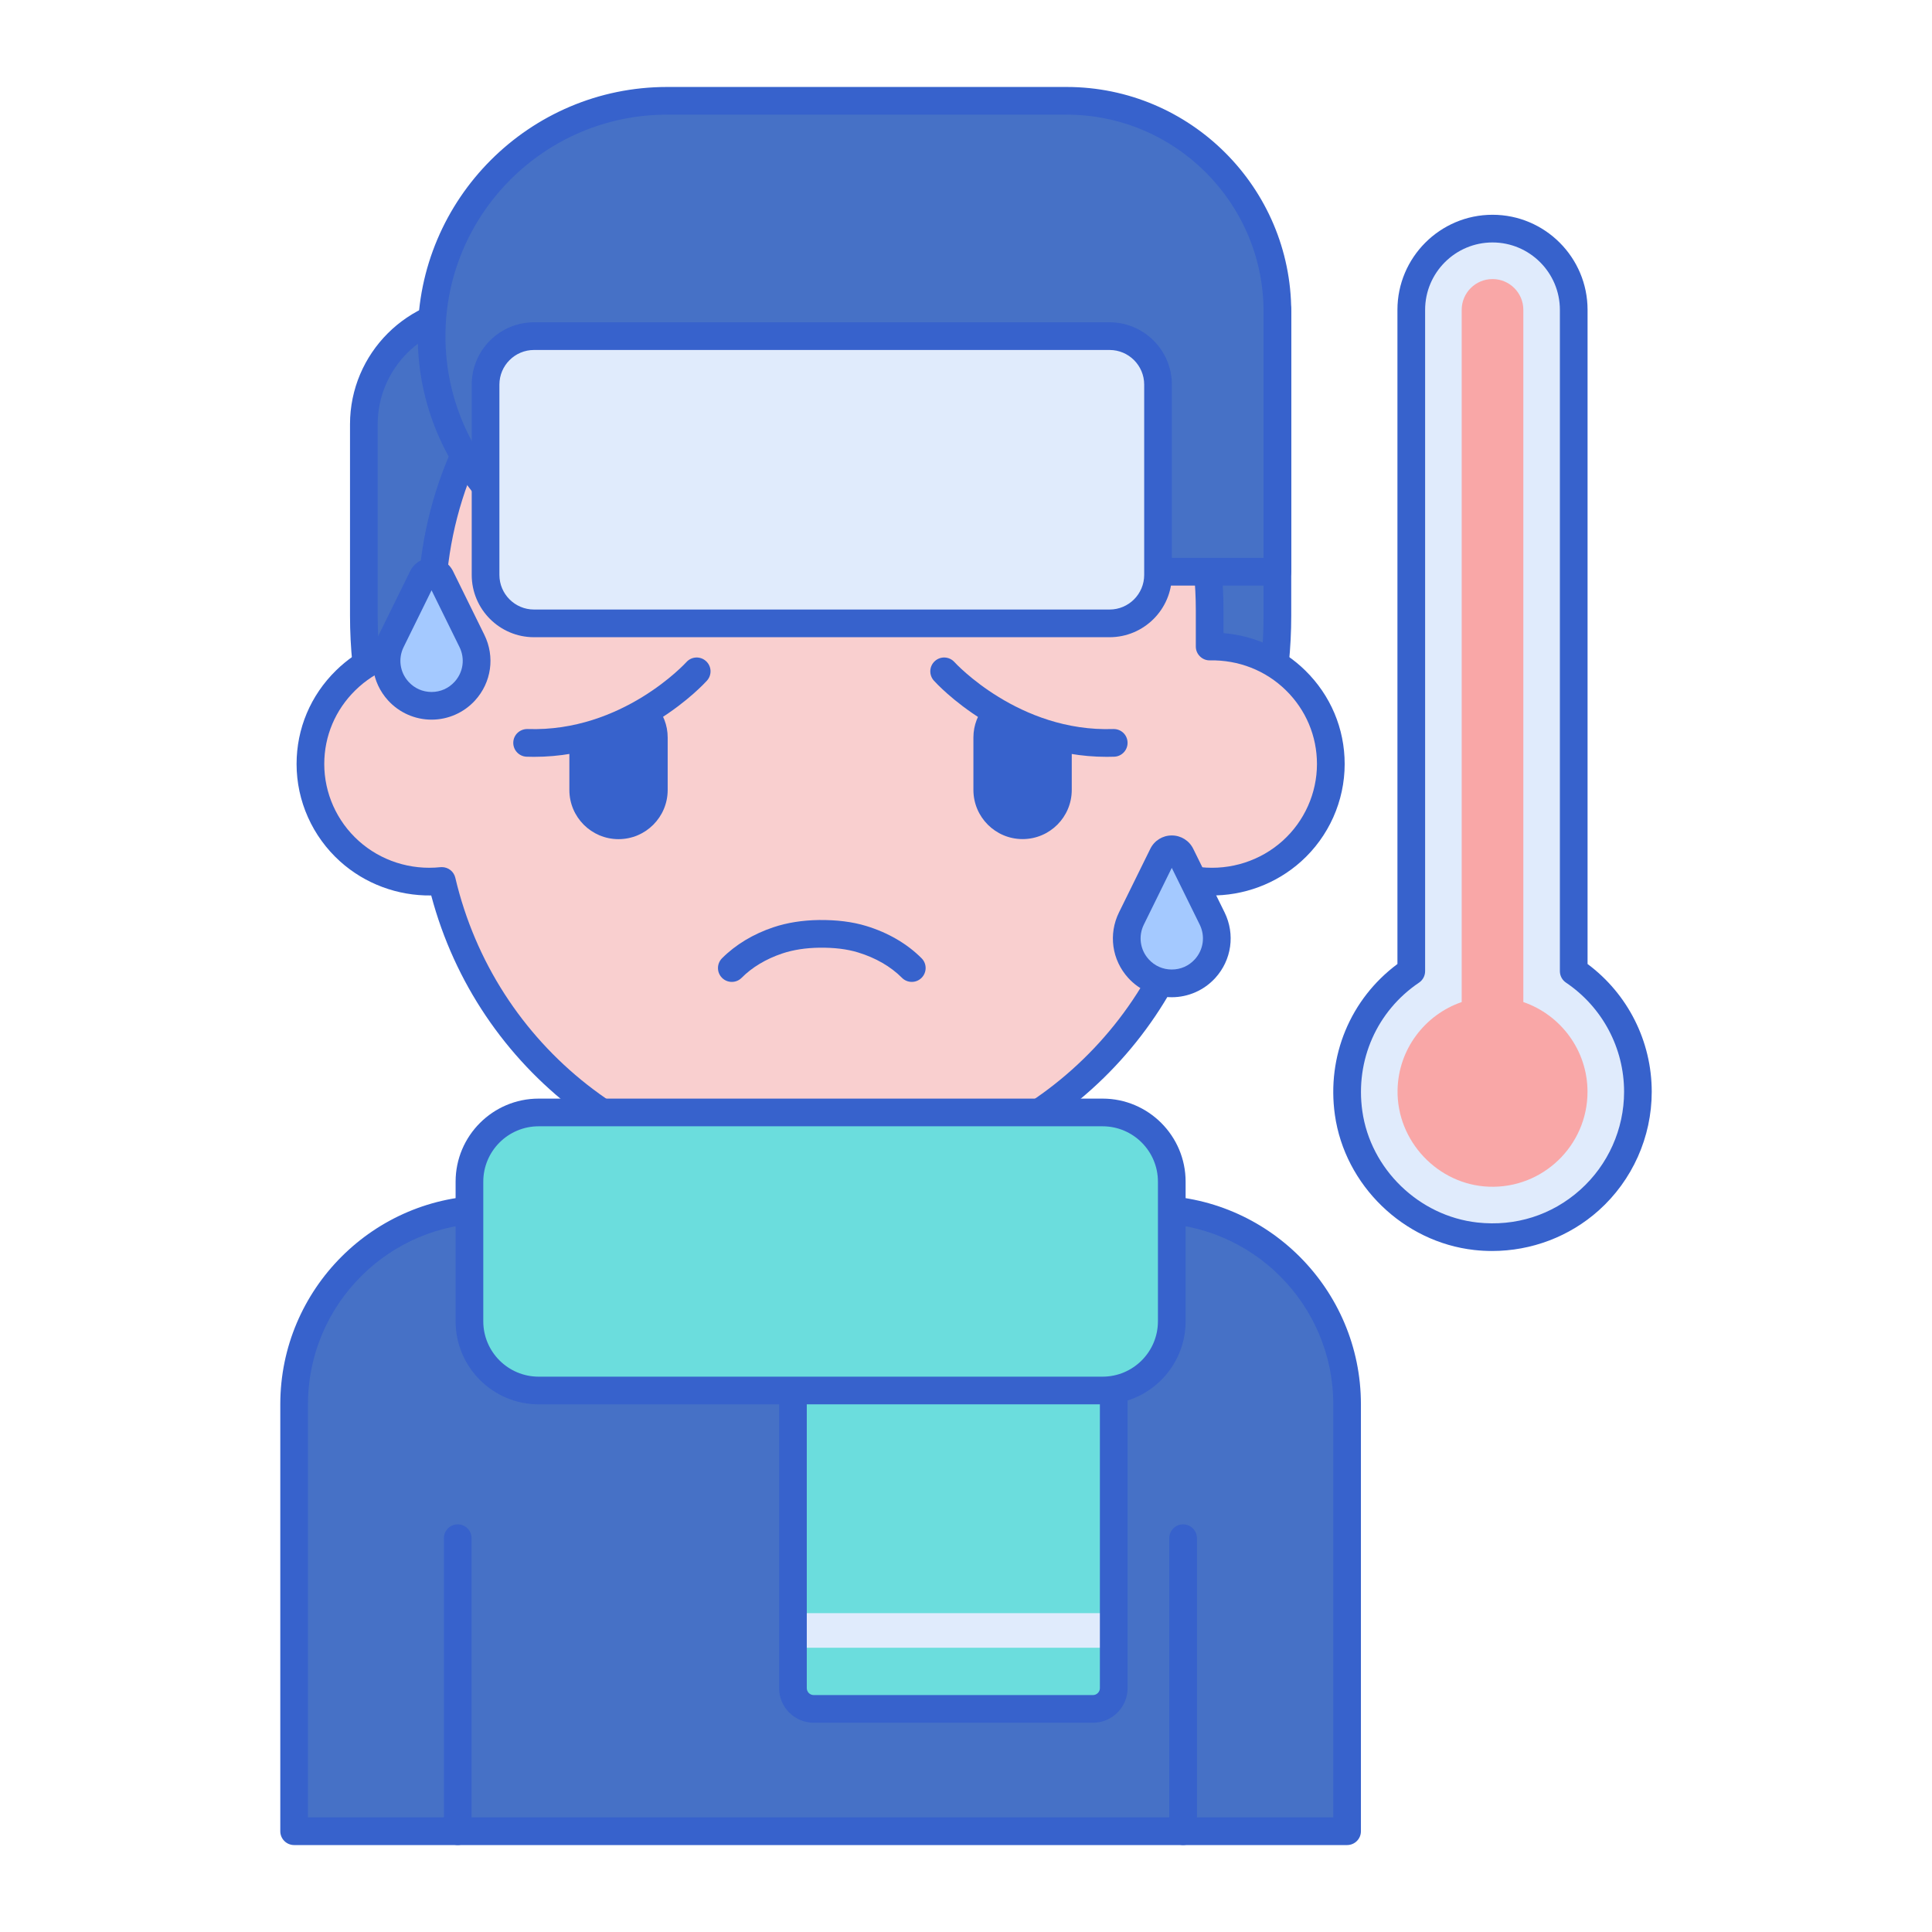 <svg width="61" height="61" viewBox="0 0 61 61" fill="none" xmlns="http://www.w3.org/2000/svg">
<path d="M42.532 57.817C42.532 52.924 42.532 49.141 42.532 44.338C42.532 40.938 39.776 38.182 36.376 38.182H15.443C12.043 38.182 9.286 40.938 9.286 44.338V57.817H42.532Z" fill="#4671C6"/>
<path d="M32.054 32.825H25.904H19.754V41.755H32.054C32.054 38.651 32.054 36.132 32.054 32.825Z" fill="#F9CFCF"/>
<path d="M42.533 58.255H9.287C9.045 58.255 8.85 58.059 8.85 57.818V44.338C8.85 40.703 11.807 37.745 15.443 37.745H19.316V32.826C19.316 32.584 19.512 32.389 19.753 32.389H32.054C32.295 32.389 32.491 32.584 32.491 32.826V37.745H36.376C40.012 37.745 42.969 40.703 42.969 44.338V57.818C42.97 58.059 42.774 58.255 42.533 58.255ZM9.724 57.38H42.096V44.338C42.096 41.185 39.53 38.619 36.376 38.619H32.054C31.813 38.619 31.617 38.423 31.617 38.182V33.263H20.191V38.182C20.191 38.423 19.995 38.619 19.753 38.619H15.444C12.29 38.619 9.724 41.185 9.724 44.338V57.38H9.724Z" fill="#3762CC"/>
<path d="M14.452 58.254C14.21 58.254 14.015 58.059 14.015 57.817V48.566C14.015 48.325 14.21 48.129 14.452 48.129C14.693 48.129 14.889 48.325 14.889 48.566V57.817C14.889 58.059 14.693 58.254 14.452 58.254Z" fill="#3762CC"/>
<path d="M37.355 58.254C37.114 58.254 36.918 58.059 36.918 57.817V48.566C36.918 48.325 37.114 48.129 37.355 48.129C37.596 48.129 37.792 48.325 37.792 48.566V57.817C37.792 58.059 37.596 58.254 37.355 58.254Z" fill="#3762CC"/>
<path d="M25.909 33.859C17.944 33.859 11.487 27.402 11.487 19.437V13.397C11.487 11.395 13.11 9.771 15.112 9.771H40.331V19.437C40.331 27.402 33.875 33.859 25.909 33.859Z" fill="#4671C6"/>
<path d="M25.91 34.297C17.717 34.297 11.051 27.631 11.051 19.438V13.397C11.051 11.157 12.873 9.335 15.113 9.335H40.332C40.573 9.335 40.769 9.531 40.769 9.772V19.438C40.769 27.631 34.103 34.297 25.91 34.297ZM15.113 10.209C13.355 10.209 11.925 11.639 11.925 13.397V19.438C11.925 27.149 18.199 33.423 25.91 33.423C33.621 33.423 39.895 27.149 39.895 19.438V10.209H15.113Z" fill="#3762CC"/>
<path d="M38.193 20.413V19.263C38.193 12.54 32.694 7.09 25.91 7.09C19.126 7.09 13.627 12.54 13.627 19.263V20.413C11.494 20.369 9.802 22.069 9.802 24.123C9.802 26.316 11.716 28.051 13.951 27.814C15.219 33.2 20.09 37.212 25.91 37.212C31.731 37.212 36.602 33.2 37.869 27.814C40.101 28.05 42.019 26.319 42.019 24.123C42.018 22.068 40.325 20.369 38.193 20.413Z" fill="#F9CFCF"/>
<path d="M25.91 37.65C20.092 37.65 15.088 33.812 13.615 28.273C12.556 28.287 11.526 27.907 10.738 27.198C9.865 26.412 9.364 25.292 9.364 24.123C9.364 23.005 9.806 21.956 10.609 21.169C11.311 20.481 12.215 20.071 13.189 19.99V19.263C13.189 12.31 18.896 6.653 25.91 6.653C32.924 6.653 38.63 12.31 38.63 19.263V19.99C39.605 20.071 40.508 20.481 41.211 21.169C42.013 21.956 42.456 23.005 42.456 24.123C42.456 25.292 41.955 26.413 41.082 27.198C40.294 27.907 39.261 28.288 38.205 28.273C36.732 33.812 31.728 37.65 25.91 37.65ZM13.951 27.378C14.152 27.378 14.33 27.515 14.376 27.715C15.632 33.05 20.375 36.776 25.91 36.776C31.445 36.776 36.188 33.05 37.443 27.715C37.494 27.5 37.695 27.357 37.915 27.38C38.857 27.48 39.799 27.176 40.497 26.548C41.186 25.928 41.581 25.044 41.581 24.123C41.581 23.241 41.232 22.414 40.599 21.793C39.96 21.167 39.106 20.834 38.202 20.85C38.086 20.854 37.971 20.808 37.888 20.725C37.803 20.643 37.756 20.531 37.756 20.413V19.263C37.756 12.792 32.442 7.527 25.91 7.527C19.378 7.527 14.063 12.792 14.063 19.263V20.413C14.063 20.531 14.016 20.643 13.932 20.725C13.848 20.808 13.735 20.853 13.618 20.85C12.706 20.832 11.86 21.167 11.221 21.793C10.587 22.414 10.238 23.241 10.238 24.123C10.238 25.044 10.634 25.928 11.323 26.548C12.021 27.177 12.963 27.479 13.905 27.38C13.921 27.378 13.936 27.378 13.951 27.378Z" fill="#3762CC"/>
<path d="M40.331 18.051H21.06C16.954 18.051 13.626 14.723 13.626 10.617C13.626 6.511 16.954 3.183 21.06 3.183H33.674C37.351 3.183 40.331 6.163 40.331 9.84V18.051Z" fill="#4671C6"/>
<path d="M40.332 18.489H21.061C16.721 18.489 13.19 14.957 13.19 10.617C13.19 6.277 16.72 2.746 21.061 2.746H33.675C37.587 2.746 40.769 5.929 40.769 9.84V18.052C40.769 18.293 40.573 18.489 40.332 18.489ZM21.061 3.62C17.202 3.62 14.064 6.759 14.064 10.617C14.064 14.476 17.202 17.614 21.061 17.614H39.895V9.84C39.895 6.411 37.105 3.62 33.675 3.62H21.061Z" fill="#3762CC"/>
<path d="M31.118 22.265C30.88 22.538 30.734 22.894 30.734 23.284V24.94C30.734 25.798 31.43 26.493 32.287 26.493C33.144 26.493 33.839 25.798 33.839 24.94V23.36C32.728 23.165 31.801 22.709 31.118 22.265Z" fill="#3762CC"/>
<path d="M17.977 23.36V24.942C17.977 25.799 18.672 26.495 19.529 26.495C20.386 26.495 21.081 25.799 21.081 24.942V23.286C21.081 22.894 20.935 22.536 20.695 22.263C20.013 22.707 19.087 23.164 17.977 23.36Z" fill="#3762CC"/>
<path d="M34.945 23.896C31.685 23.896 29.575 21.59 29.485 21.489C29.324 21.309 29.338 21.033 29.518 20.872C29.697 20.71 29.973 20.725 30.135 20.904C30.155 20.927 32.171 23.122 35.149 23.018C35.396 23.012 35.593 23.199 35.601 23.44C35.609 23.681 35.42 23.884 35.179 23.892C35.1 23.895 35.022 23.896 34.945 23.896Z" fill="#3762CC"/>
<path d="M16.863 23.896C16.785 23.896 16.707 23.894 16.628 23.892C16.387 23.884 16.198 23.681 16.206 23.44C16.214 23.199 16.413 23.014 16.658 23.018C19.648 23.12 21.652 20.927 21.672 20.905C21.833 20.725 22.11 20.71 22.289 20.872C22.469 21.033 22.484 21.309 22.322 21.489C22.232 21.589 20.122 23.896 16.863 23.896Z" fill="#3762CC"/>
<path d="M23.106 31.002C22.995 31.002 22.883 30.96 22.798 30.875C22.627 30.705 22.626 30.429 22.796 30.257C23.221 29.829 23.782 29.49 24.419 29.277C24.852 29.132 25.337 29.055 25.86 29.048C26.423 29.043 26.909 29.103 27.348 29.236C28.039 29.446 28.644 29.799 29.099 30.257C29.269 30.428 29.267 30.705 29.096 30.875C28.925 31.045 28.648 31.044 28.478 30.873C28.125 30.517 27.646 30.241 27.093 30.072C26.742 29.965 26.343 29.917 25.871 29.922C25.438 29.928 25.043 29.989 24.697 30.105C24.188 30.276 23.745 30.541 23.416 30.873C23.331 30.959 23.219 31.002 23.106 31.002Z" fill="#3762CC"/>
<path d="M35.033 19.683H16.861C16.016 19.683 15.331 18.999 15.331 18.154V12.144C15.331 11.299 16.016 10.614 16.861 10.614H35.033C35.878 10.614 36.563 11.299 36.563 12.144V18.154C36.563 18.999 35.878 19.683 35.033 19.683Z" fill="#E0EBFC"/>
<path d="M35.033 20.119H16.86C15.776 20.119 14.894 19.237 14.894 18.152V12.143C14.894 11.058 15.776 10.176 16.86 10.176H35.033C36.117 10.176 37 11.058 37 12.143V18.152C37 19.237 36.118 20.119 35.033 20.119ZM16.86 11.05C16.258 11.05 15.768 11.54 15.768 12.143V18.152C15.768 18.755 16.258 19.245 16.86 19.245H35.033C35.636 19.245 36.126 18.755 36.126 18.152V12.143C36.126 11.54 35.636 11.05 35.033 11.05H16.86Z" fill="#3762CC"/>
<path d="M34.508 53.956H25.691C25.329 53.956 25.035 53.663 25.035 53.301V41.073C25.035 40.711 25.329 40.417 25.691 40.417H34.508C34.87 40.417 35.164 40.711 35.164 41.073V53.301C35.164 53.663 34.87 53.956 34.508 53.956Z" fill="#6BDDDD"/>
<path d="M36.711 26.994L35.722 29.001C35.464 29.525 35.553 30.153 35.947 30.585C36.51 31.204 37.484 31.204 38.047 30.585C38.44 30.153 38.529 29.525 38.272 29.001L37.283 26.994C37.166 26.756 36.827 26.756 36.711 26.994Z" fill="#A4C9FF"/>
<path d="M36.997 31.486C36.476 31.486 35.975 31.264 35.624 30.879C35.106 30.31 34.991 29.497 35.331 28.807L36.319 26.8C36.447 26.54 36.707 26.378 36.997 26.378C37.287 26.378 37.547 26.54 37.675 26.8L38.664 28.807C39.003 29.497 38.888 30.31 38.37 30.879C38.019 31.264 37.519 31.486 36.997 31.486ZM36.997 27.401L36.115 29.193C35.935 29.558 35.996 29.989 36.27 30.29C36.459 30.497 36.717 30.611 36.997 30.611C37.277 30.611 37.536 30.497 37.724 30.29C37.998 29.989 38.059 29.558 37.879 29.193L36.997 27.401ZM37.103 27.186C37.103 27.186 37.103 27.186 37.103 27.186V27.186Z" fill="#3762CC"/>
<path d="M13.34 18.229L12.352 20.236C12.094 20.76 12.183 21.389 12.577 21.82C13.14 22.439 14.114 22.439 14.677 21.82C15.07 21.389 15.159 20.76 14.901 20.236L13.913 18.229C13.796 17.991 13.457 17.991 13.34 18.229Z" fill="#A4C9FF"/>
<path d="M13.626 22.722C13.104 22.722 12.604 22.501 12.253 22.115C11.735 21.547 11.62 20.734 11.96 20.044L12.948 18.037C13.076 17.776 13.336 17.614 13.626 17.614C13.917 17.614 14.177 17.776 14.305 18.037L15.293 20.044C15.633 20.734 15.517 21.547 14.999 22.115C14.648 22.501 14.148 22.722 13.626 22.722ZM13.626 18.637L12.744 20.43C12.564 20.795 12.625 21.226 12.899 21.526C13.088 21.734 13.346 21.848 13.626 21.848C13.906 21.848 14.164 21.734 14.353 21.526C14.627 21.226 14.688 20.795 14.508 20.43L13.626 18.637Z" fill="#3762CC"/>
<path d="M49.689 30.663V9.783C49.689 8.367 48.54 7.219 47.124 7.219C45.708 7.219 44.56 8.367 44.56 9.783V30.663C43.168 31.602 42.319 33.284 42.581 35.14C42.869 37.184 44.548 38.806 46.599 39.034C49.37 39.341 51.715 37.18 51.715 34.472C51.715 32.886 50.911 31.488 49.689 30.663Z" fill="#E0EBFC"/>
<path d="M48.097 31.638V9.783C48.097 9.246 47.661 8.811 47.124 8.811C46.587 8.811 46.151 9.246 46.151 9.783V31.638C44.991 32.037 44.149 33.128 44.126 34.416C44.096 36.025 45.397 37.405 47.004 37.468C48.712 37.535 50.123 36.165 50.123 34.472C50.123 33.159 49.274 32.043 48.097 31.638Z" fill="#F9A7A7"/>
<path d="M47.112 39.498C46.925 39.498 46.737 39.488 46.55 39.467C44.313 39.219 42.461 37.425 42.147 35.201C41.885 33.343 42.639 31.54 44.122 30.437V9.783C44.122 8.128 45.469 6.781 47.124 6.781C48.779 6.781 50.125 8.128 50.125 9.783V30.437C51.398 31.385 52.151 32.876 52.151 34.471C52.151 35.9 51.541 37.266 50.476 38.219C49.551 39.046 48.35 39.498 47.112 39.498ZM47.124 7.655C45.95 7.655 44.996 8.61 44.996 9.783V30.663C44.996 30.808 44.924 30.944 44.804 31.025C43.473 31.923 42.787 33.476 43.013 35.079C43.272 36.913 44.8 38.394 46.647 38.599C47.849 38.731 49.001 38.366 49.893 37.567C50.773 36.78 51.278 35.651 51.278 34.471C51.278 33.088 50.592 31.8 49.444 31.025C49.323 30.944 49.251 30.808 49.251 30.663V9.783C49.251 8.61 48.297 7.655 47.124 7.655Z" fill="#3762CC"/>
<path d="M25.035 50.933H35.164V52.025H25.035V50.933Z" fill="#E0EBFC"/>
<path d="M34.509 54.393H25.691C25.089 54.393 24.599 53.903 24.599 53.301V41.072C24.599 40.47 25.089 39.98 25.691 39.98H34.509C35.111 39.98 35.602 40.47 35.602 41.072V53.301C35.602 53.903 35.111 54.393 34.509 54.393ZM25.691 40.854C25.571 40.854 25.473 40.952 25.473 41.072V53.301C25.473 53.421 25.571 53.519 25.691 53.519H34.509C34.629 53.519 34.727 53.421 34.727 53.301V41.072C34.727 40.952 34.629 40.854 34.509 40.854H25.691Z" fill="#3762CC"/>
<path d="M34.812 43.903H17.008C15.801 43.903 14.822 42.924 14.822 41.717V37.308C14.822 36.101 15.801 35.123 17.008 35.123H34.812C36.019 35.123 36.998 36.101 36.998 37.308V41.717C36.998 42.924 36.019 43.903 34.812 43.903Z" fill="#6BDDDD"/>
<path d="M34.812 44.34H17.007C15.561 44.34 14.385 43.164 14.385 41.718V37.309C14.385 35.863 15.561 34.687 17.007 34.687H34.812C36.258 34.687 37.434 35.863 37.434 37.309V41.718C37.434 43.164 36.258 44.34 34.812 44.34ZM17.007 35.561C16.043 35.561 15.259 36.345 15.259 37.309V41.718C15.259 42.682 16.043 43.466 17.007 43.466H34.812C35.776 43.466 36.56 42.682 36.56 41.718V37.309C36.56 36.345 35.776 35.561 34.812 35.561H17.007Z" fill="#3762CC"/>
</svg>
